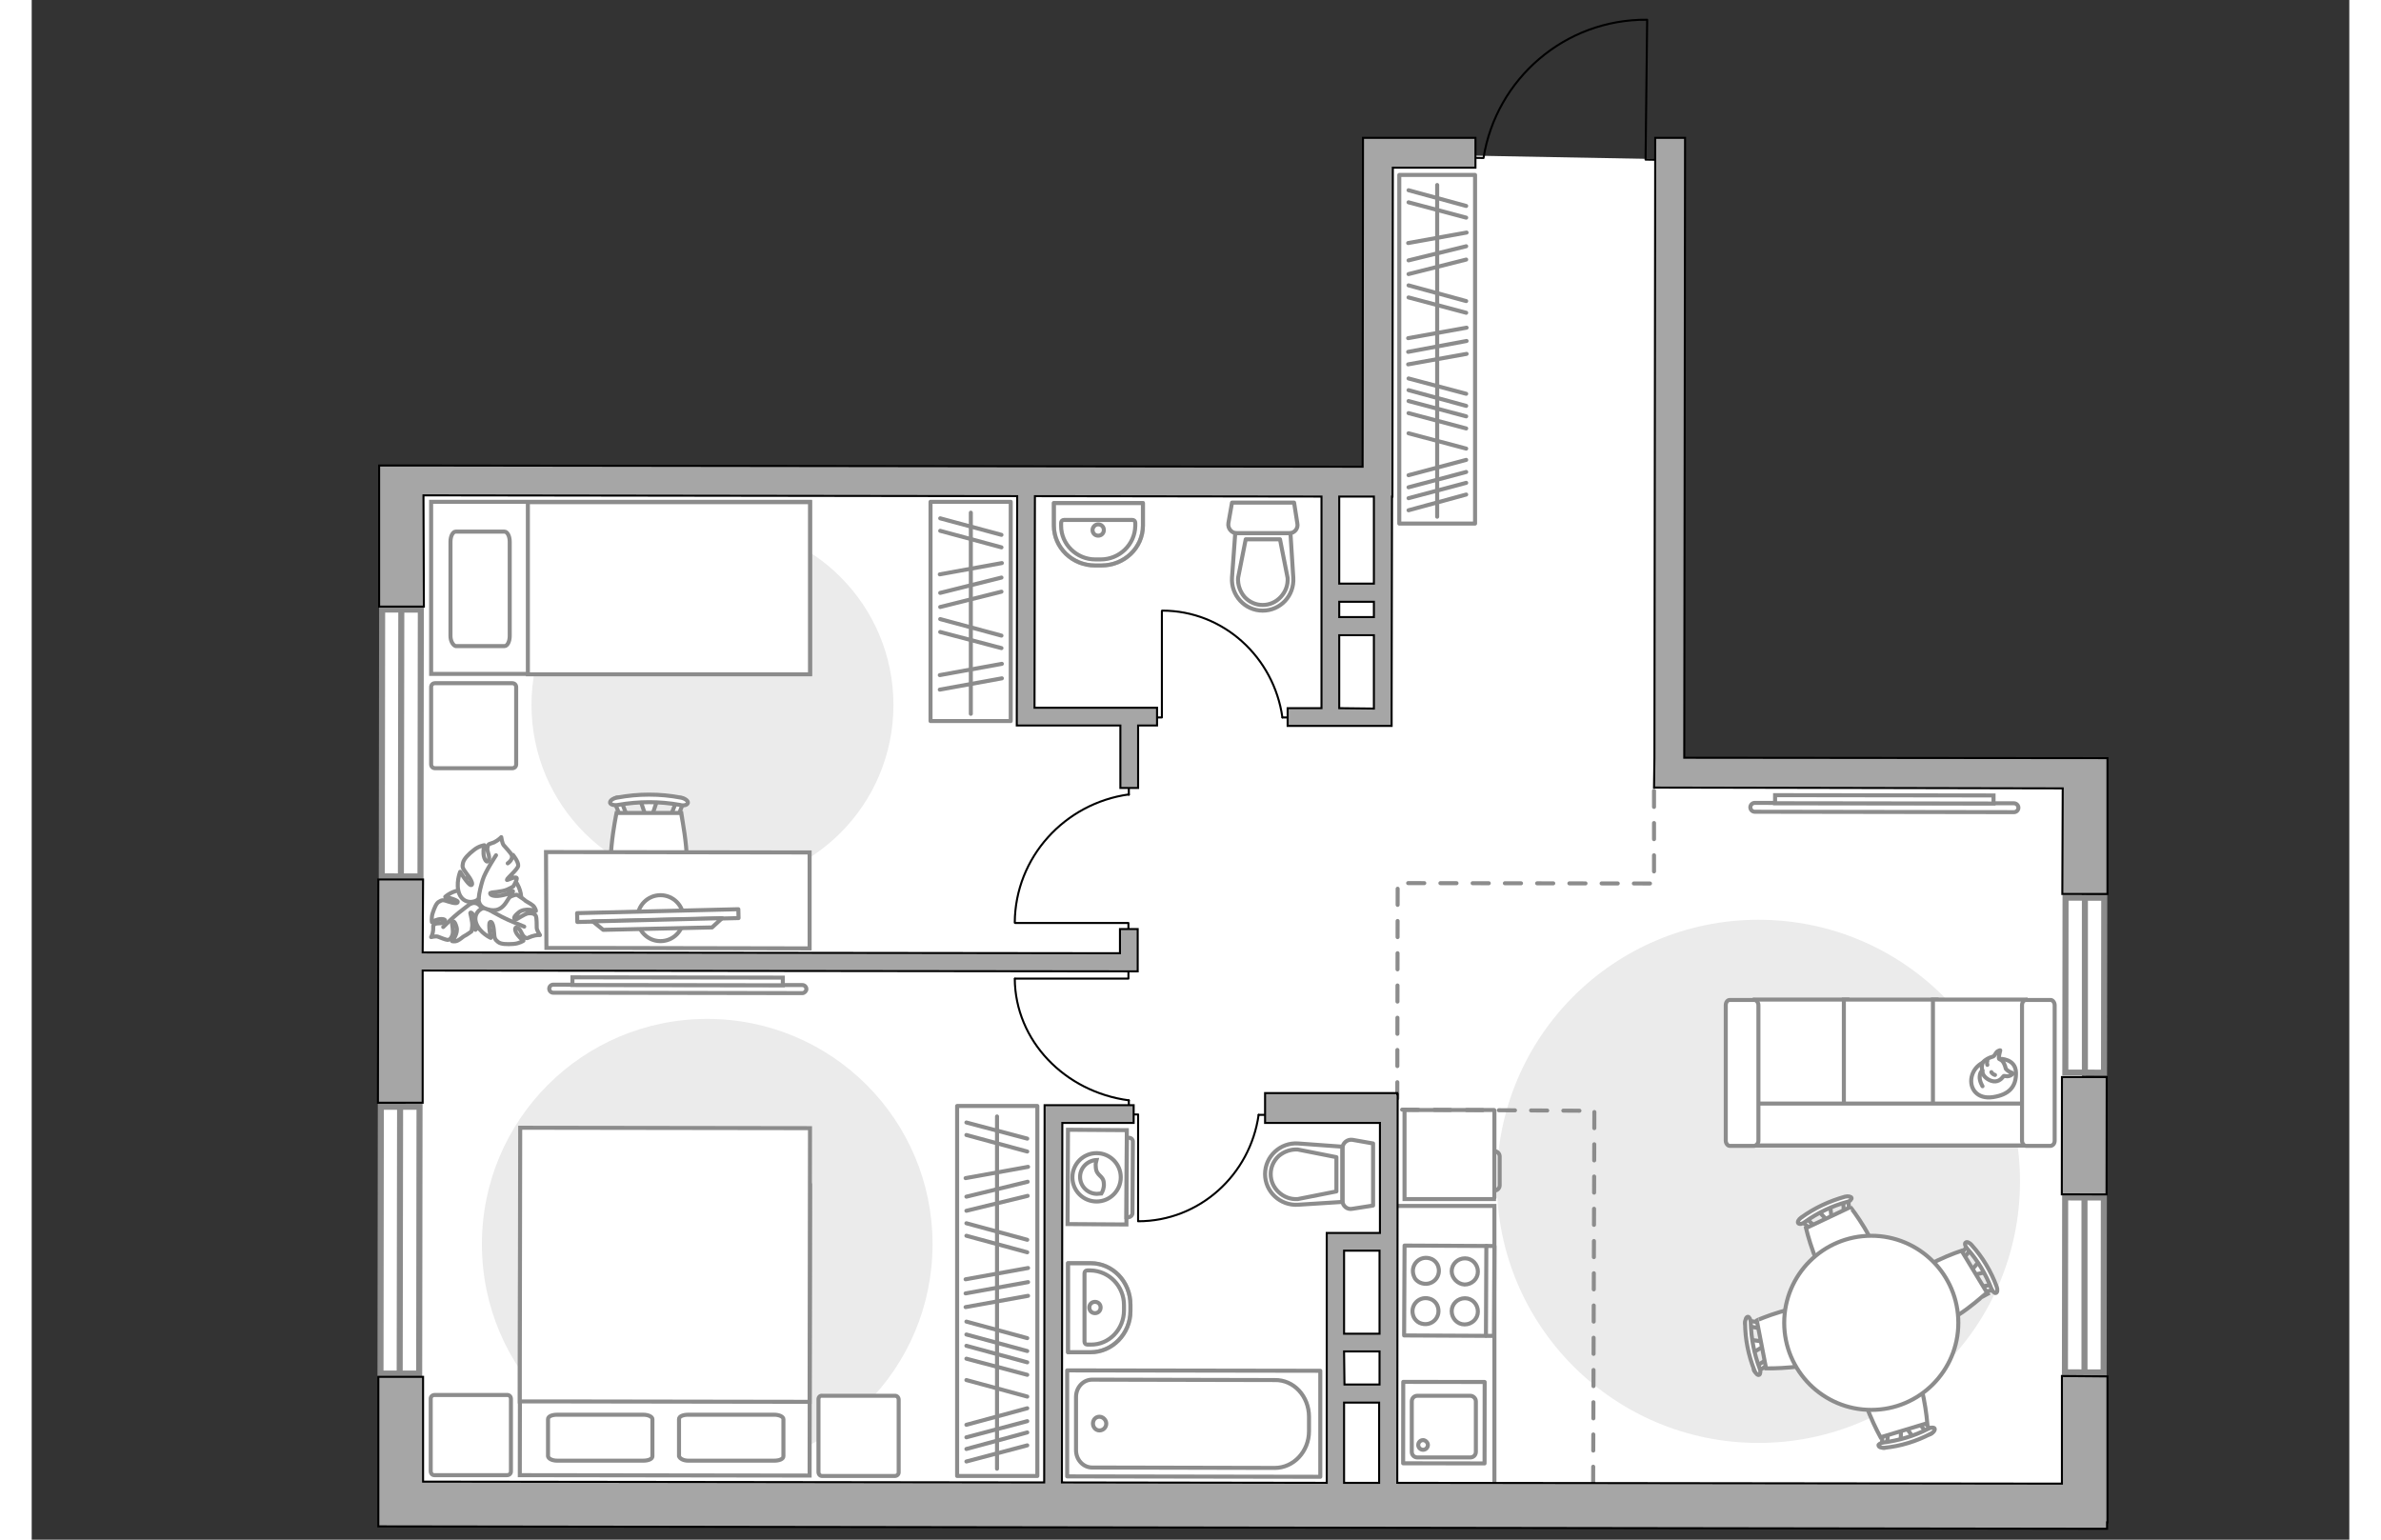 <?xml version="1.0" encoding="utf-8"?>
<!-- Generator: Adobe Illustrator 28.2.0, SVG Export Plug-In . SVG Version: 6.00 Build 0)  -->
<svg version="1.1" id="Слой_1" xmlns="http://www.w3.org/2000/svg" xmlns:xlink="http://www.w3.org/1999/xlink" x="0px" y="0px"
	 viewBox="0 0 575 382" style="enable-background:new 0 0 575 382;" xml:space="preserve" width="883" height="571">
<rect x="0" y="0" width="575" height="382" fill="#333333" stroke="none"/>
<style type="text/css">
	.st0{fill:#FFFFFF;}
	.st1{fill:#EBEBEB;}
	.st2{fill:none;stroke:#000000;stroke-width:0.5;stroke-linecap:round;stroke-linejoin:round;stroke-miterlimit:10;}
	.st3{fill:#FFFFFF;stroke:#8C8C8C;stroke-miterlimit:10;}
	.st4{fill:#FFFFFF;stroke:#8C8C8C;stroke-linecap:round;stroke-linejoin:round;stroke-miterlimit:10;}
	.st5{fill:none;stroke:#8C8C8C;stroke-linecap:round;stroke-linejoin:round;stroke-miterlimit:10;}
	.st6{fill-rule:evenodd;clip-rule:evenodd;fill:#FFFFFF;fill-opacity:0.1;stroke:#8C8C8C;stroke-miterlimit:10;}
	.st7{fill:#FFFFFF;stroke:#8C8C8C;stroke-width:1;stroke-miterlimit:10;}
	.st8{fill:#FFFFFF;stroke:#8C8C8C;stroke-width:1;stroke-miterlimit:10;}
	.st9{fill:#FFFFFF;stroke:#8C8C8C;stroke-width:1;stroke-linecap:round;stroke-linejoin:round;stroke-miterlimit:10;}
	.st10{fill:none;stroke:#8C8C8C;stroke-miterlimit:10;}
	.st11{fill:#FFFFFF;stroke:#8C8C8C;stroke-width:1.5;stroke-linecap:round;stroke-miterlimit:10;}
	.st12{fill:none;stroke:#8C8C8C;stroke-width:1.5;stroke-linecap:round;stroke-miterlimit:10;}
	.st13{fill:none;stroke:#8C8C8C;stroke-linecap:round;stroke-linejoin:round;stroke-miterlimit:10;stroke-dasharray:4,4;}
	.st14{fill:none;stroke:#8C8C8C;stroke-width:1;stroke-linecap:round;stroke-linejoin:round;stroke-miterlimit:10;}
	.st15{fill:none;stroke:#8C8C8C;stroke-width:1;stroke-linecap:round;stroke-linejoin:round;stroke-miterlimit:10;}
	
		.st16{opacity:0.5;fill:none;stroke:#8C8C8C;stroke-linecap:round;stroke-linejoin:round;stroke-miterlimit:10;enable-background:new    ;}
	.st17{fill:#A6A6A6;stroke:#000000;stroke-width:0.5;stroke-miterlimit:10;}
</style>
<g id="bg_1_">
	<polygon class="st0" points="508.6,192.4 508.8,374.3 93.9,373.1 91,119.7 330.1,119.1 333.7,115.8 333.5,36.6 351,38.5 
		405.3,39.5 406.7,192 	"/>
</g>
<g id="furniture_1_">
	<path id="Vector_96_00000057111584450587840010000010018475482042708654_" class="st1" d="M428.4,358c35.8,0,64.9-29,64.9-64.9
		s-29-64.9-64.9-64.9c-35.8,0-64.9,29-64.9,64.9S392.6,358,428.4,358z"/>
	<path id="Vector_96_00000064339129054432282030000009455667954581344918_" class="st1" d="M167.6,364.6c30.9,0,55.9-25,55.9-55.9
		s-25-55.9-55.9-55.9s-55.9,25-55.9,55.9S136.7,364.6,167.6,364.6z"/>
	<path id="Vector_96_00000036242336270980451220000012413540852483284130_" class="st1" d="M168.9,219.8c24.8,0,44.9-20.1,44.9-44.9
		S193.7,130,168.9,130S124,150.1,124,174.9S144.1,219.8,168.9,219.8z"/>
	<g id="Group_31_00000141431788315254105910000007116288774434238877_">
		<path id="Vector_149_00000096776953095376730100000016867431475914185392_" class="st2" d="M274.5,302.9v-26.4h-2.3"/>
		<path id="Vector_150_00000065062458947868334470000001932753186850362019_" class="st2" d="M307.2,276.6h-2.8"/>
		<path id="Vector_151_00000148656680719929036990000011387384102860452491_" class="st2" d="M304.4,276.6
			c-2.1,14.9-14.7,26.4-29.9,26.4"/>
	</g>
	<g id="Group_31_00000183927933204197123570000007917610379380137636_">
		<path id="Vector_149_00000038380972324073575970000005770230698749812893_" class="st2" d="M280.4,151.6V178h-2.3"/>
		<path id="Vector_150_00000158750691574857395020000012789460786756134567_" class="st2" d="M313.1,178h-2.8"/>
		<path id="Vector_151_00000008107004583323489410000004323746340348526486_" class="st2" d="M310.3,178
			c-2.1-14.9-14.6-26.5-29.8-26.5"/>
	</g>
	<g id="Group_31_00000152262658272039851550000017599733920446488499_">
		<path id="Vector_149_00000179633766733672187350000008863570054662989466_" class="st2" d="M244,229h28.1v2.5"/>
		<path id="Vector_150_00000033339310387167733860000006374843608577644962_" class="st2" d="M272.2,194.2v3"/>
		<path id="Vector_151_00000103230319317828901490000011948076125624803248_" class="st2" d="M272.2,197.1
			c-15.9,2.2-28.2,15.6-28.3,31.8"/>
	</g>
	<g id="Group_31_00000043437635434504568630000014785230998544322495_">
		<path id="Vector_149_00000129884330385386895590000016453949135008319139_" class="st2" d="M244,242.8h28.1v-2.3"/>
		<path id="Vector_150_00000050635466394934454930000006217995039031685036_" class="st2" d="M272.2,275.8V273"/>
		<path id="Vector_151_00000103977606535278375590000004813229330213952686_" class="st2" d="M272.2,273
			c-15.9-2.1-28.2-14.8-28.3-30.2"/>
	</g>
	<g>
		<path id="Vector_54_00000036939022423530384100000000197447942317856404_" class="st3" d="M427.5,284.2h23V248h-23V284.2z"/>
		<path id="Vector_55_00000038384159735150102640000009636113519177699504_" class="st3" d="M449.6,284.2h23V248h-23V284.2z"/>
		<path id="Vector_56_00000163067806872489854620000004479659968791051908_" class="st3" d="M471.7,284.2h23V248h-23V284.2z"/>
		<path id="Vector_57_00000130637261839333571190000018390521700831845263_" class="st3" d="M426.3,273.8l-2.2,10.4h73.7v-10.4
			H426.3z"/>
		<path id="Vector_58_00000087400349779590727610000000767548234390613903_" class="st3" d="M428.4,283v-33.6c0-0.7-0.5-1.3-1-1.3
			h-6.1c-0.6,0-1,0.6-1,1.3V283c0,0.7,0.5,1.3,1,1.3h6.1C427.9,284.2,428.4,283.7,428.4,283z"/>
		<path id="Vector_59_00000154419373841879685950000006398585133271698836_" class="st3" d="M501.9,283v-33.6c0-0.7-0.5-1.3-1-1.3
			h-6.1c-0.6,0-1,0.6-1,1.3V283c0,0.7,0.5,1.3,1,1.3h6.1C501.5,284.2,501.9,283.7,501.9,283z"/>
		<g>
			<path class="st4" d="M488.3,262.7c0,0,3.9-0.1,4,3.4s-1.7,5.5-5.7,6.1s-5.9-2.2-5.3-5C481.9,264.5,484.4,262.7,488.3,262.7z"/>
			<path class="st4" d="M489.8,265.2c0,0,0.4,0.5,1.1,0.8c0.7,0.2,0.6,0.4,0.6,0.4s-0.7,0.8-1.7,0.6c-0.6-0.1-0.6,0-0.6,0
				s-0.7,1.2-2,1.3c-1.3,0.1-2.8-1-3.1-1.9c-0.3-0.9-0.4-2.1,0-2.8c0.5-0.7,1.6-1.2,2.3-1.4c0.7-0.1,0.8-1.1,1.4-1.4
				s0.6-0.2,0.6-0.2s-0.5,1.8-0.3,2.1C488.4,263,489.2,262.8,489.8,265.2z"/>
			<path class="st4" d="M486.2,266c0,0,0.2,0.5,0.9,0.7"/>
			<path class="st4" d="M485.2,264.2c0,0-0.2-0.5,0-1"/>
			<path class="st5" d="M484,265.6c0,0-0.6,0.2-0.7,1.5c-0.1,1.1,0.7,2.4,0.7,2.4"/>
		</g>
	</g>
	<g>
		<g>
			<path class="st3" d="M271.6,303.8l0.1-23.4l-14.6-0.1l-0.1,23.4L271.6,303.8z"/>
			<path class="st6" d="M273.1,301l0.1-17.8c0-0.5-0.4-0.9-0.9-0.9h-0.6l-0.1,19.7h0.6C272.7,301.9,273.1,301.5,273.1,301z"/>
		</g>
		<g>
			<ellipse class="st7" cx="264.2" cy="292.1" rx="6" ry="6"/>
			<path class="st3" d="M266,293.6c-0.1-2.1-1.9-1.7-2-4.1c-0.1-0.8,0.1-1.3,0.2-1.7c-2.2,0.1-4.1,1.9-4.1,4.2
				c0,2.3,1.9,4.2,4.2,4.2c0.4,0,0.7-0.1,1.1-0.1C265.7,295.6,266.1,294.7,266,293.6z"/>
		</g>
	</g>
	<g>
		<path id="Vector_98_00000005953639919316420150000007004234296961829506_" class="st3" d="M193.1,294.1l-71.9-0.1l-0.1,72
			l71.9,0.1L193.1,294.1z"/>
		<path id="Vector_99_00000053540324965975866740000009625787871696797356_" class="st3" d="M121.2,279.8l71.9,0.1l-0.1,67.9
			l-63.4-0.1h-8.5v-9.2L121.2,279.8z"/>
		<path id="Vector_100_00000156566609549296619890000011903602801149722024_" class="st5" d="M162.9,362.4h21.3
			c1.3,0,2.3-0.4,2.3-1.1v-9.2c0-0.6-1-1.1-2.3-1.1h-21.3c-1.3,0-2.3,0.4-2.3,1.1v9.2C160.8,361.9,161.7,362.4,162.9,362.4z"/>
		<path id="Vector_101_00000157271328623823906810000015154582813120743057_" class="st5" d="M130.4,362.4h21.3
			c1.3,0,2.3-0.4,2.3-1.1v-9.2c0-0.6-1-1.1-2.3-1.1h-21.3c-1.3,0-2.3,0.4-2.3,1.1v9.2C128.2,361.9,129.1,362.4,130.4,362.4z"/>
	</g>
	<path id="Vector_5_00000085949310362914703680000012128696416666608030_" class="st4" d="M99,347v18c0,0.6,0.4,1,0.9,1h18
		c0.6,0,1-0.4,1-0.9v-18c0-0.6-0.4-1-0.9-1h-18C99.4,346.1,99,346.5,99,347z"/>
	<path id="Vector_5_00000118384151745734047650000004661323095823413941_" class="st4" d="M195.2,347.2v18c0,0.6,0.4,1,0.9,1h18
		c0.6,0,1-0.4,1-0.9v-18c0-0.6-0.4-1-0.9-1h-18C195.6,346.2,195.2,346.6,195.2,347.2z"/>
	<g>
		<rect x="339.3" y="43.4" class="st5" width="18.8" height="86.5"/>
		<line class="st5" x1="356" y1="81.3" x2="341.5" y2="83.9"/>
		<line class="st5" x1="356" y1="84.6" x2="341.5" y2="87.3"/>
		<line class="st5" x1="356" y1="87.8" x2="341.5" y2="90.4"/>
		<line class="st5" x1="355.9" y1="74.7" x2="341.6" y2="70.8"/>
		<line class="st5" x1="355.9" y1="77.6" x2="341.6" y2="73.8"/>
		<line class="st5" x1="356" y1="57.7" x2="341.5" y2="60.3"/>
		<line class="st5" x1="355.9" y1="51.1" x2="341.6" y2="47.2"/>
		<line class="st5" x1="355.9" y1="54" x2="341.6" y2="50.2"/>
		<line class="st5" x1="355.9" y1="97.7" x2="341.6" y2="93.9"/>
		<line class="st5" x1="355.9" y1="100.7" x2="341.6" y2="96.8"/>
		<line class="st5" x1="355.9" y1="103.3" x2="341.6" y2="99.5"/>
		<line class="st5" x1="355.9" y1="106.3" x2="341.6" y2="102.5"/>
		<line class="st5" x1="355.9" y1="111.3" x2="341.6" y2="107.5"/>
		<line class="st5" x1="355.9" y1="122.7" x2="341.6" y2="126.6"/>
		<line class="st5" x1="355.9" y1="119.8" x2="341.6" y2="123.6"/>
		<line class="st5" x1="355.9" y1="117.1" x2="341.6" y2="120.9"/>
		<line class="st5" x1="355.9" y1="114.1" x2="341.6" y2="117.9"/>
		<line class="st5" x1="355.9" y1="64.4" x2="341.6" y2="68"/>
		<line class="st5" x1="355.9" y1="61.1" x2="341.6" y2="64.6"/>
		<line class="st5" x1="348.7" y1="45.9" x2="348.7" y2="128.2"/>
	</g>
	<g>
		<rect x="223" y="124.5" class="st5" width="19.9" height="54.4"/>
		<line class="st5" x1="240.7" y1="164.7" x2="225.3" y2="167.5"/>
		<line class="st5" x1="240.7" y1="168.3" x2="225.3" y2="171.1"/>
		<line class="st5" x1="240.6" y1="157.7" x2="225.4" y2="153.6"/>
		<line class="st5" x1="240.6" y1="160.8" x2="225.4" y2="156.8"/>
		<line class="st5" x1="240.7" y1="139.7" x2="225.3" y2="142.5"/>
		<line class="st5" x1="240.6" y1="132.7" x2="225.4" y2="128.6"/>
		<line class="st5" x1="240.6" y1="135.8" x2="225.4" y2="131.7"/>
		<line class="st5" x1="240.6" y1="146.8" x2="225.4" y2="150.6"/>
		<line class="st5" x1="240.6" y1="143.3" x2="225.4" y2="147.1"/>
		<line class="st5" x1="233" y1="127.2" x2="233" y2="177.1"/>
	</g>
	<g>
		<rect x="229.6" y="274.4" class="st5" width="19.9" height="91.8"/>
		<line class="st5" x1="247.2" y1="314.6" x2="231.7" y2="317.4"/>
		<line class="st5" x1="247.2" y1="318.1" x2="231.7" y2="320.9"/>
		<line class="st5" x1="247.2" y1="321.5" x2="231.7" y2="324.3"/>
		<line class="st5" x1="247" y1="307.6" x2="231.9" y2="303.5"/>
		<line class="st5" x1="247" y1="310.7" x2="231.9" y2="306.6"/>
		<line class="st5" x1="247.2" y1="289.5" x2="231.7" y2="292.3"/>
		<line class="st5" x1="247" y1="282.5" x2="231.9" y2="278.5"/>
		<line class="st5" x1="247" y1="285.7" x2="231.9" y2="281.6"/>
		<line class="st5" x1="247" y1="332" x2="231.9" y2="327.9"/>
		<line class="st5" x1="247" y1="335.2" x2="231.9" y2="331.1"/>
		<line class="st5" x1="247" y1="338" x2="231.9" y2="333.9"/>
		<line class="st5" x1="247" y1="341.1" x2="231.9" y2="337.1"/>
		<line class="st5" x1="247" y1="346.5" x2="231.9" y2="342.4"/>
		<line class="st5" x1="247" y1="358.6" x2="231.9" y2="362.6"/>
		<line class="st5" x1="247" y1="355.4" x2="231.9" y2="359.5"/>
		<line class="st5" x1="247" y1="352.6" x2="231.9" y2="356.6"/>
		<line class="st5" x1="247" y1="349.4" x2="231.9" y2="353.5"/>
		<line class="st5" x1="247.1" y1="296.7" x2="231.9" y2="300.4"/>
		<line class="st5" x1="247.1" y1="293.2" x2="231.9" y2="296.9"/>
		<line class="st5" x1="239.5" y1="277" x2="239.5" y2="364.4"/>
	</g>
	<g>
		<path class="st3" d="M191.2,244.4c0.6,0,1,0.5,1,1s-0.5,1-1,1l-61.8-0.1c-0.6,0-1-0.5-1-1c0-0.6,0.5-1,1-1L191.2,244.4z"/>
		
			<rect x="159.3" y="217.3" transform="matrix(1.304463e-03 -1 1 1.304463e-03 -83.35 403.4)" class="st8" width="1.9" height="52.2"/>
	</g>
	<g>
		<path class="st3" d="M491.8,199.3c0.6,0,1.1,0.5,1.1,1.1s-0.5,1.1-1.1,1.1l-64.3-0.1c-0.6,0-1.1-0.5-1.1-1.1s0.5-1.1,1.1-1.1
			L491.8,199.3z"/>
		
			<rect x="458.6" y="171.2" transform="matrix(1.304137e-03 -1 1 1.304137e-03 260.736 657.663)" class="st8" width="2" height="54.2"/>
	</g>
	<g id="Group_2_7_">
		<g id="Group_3_7_">
			<path id="Vector_10_7_" class="st3" d="M446.2,299.1l0.4,3.6l-0.8,0.4l-2.5-2.6L446.2,299.1z"/>
		</g>
		<g id="Group_4_7_">
			<path id="Vector_11_7_" class="st3" d="M441.8,304.9c-0.3,0.1-0.6,0.1-0.7-0.1l-2.1-2c-0.2-0.2-0.1-0.5,0.2-0.7
				c0.3-0.2,0.7-0.2,0.8-0.1l2.1,2c0.2,0.2,0.1,0.5-0.2,0.7C441.9,304.8,441.8,304.8,441.8,304.9z"/>
		</g>
		<g id="Group_5_7_">
			<path id="Vector_12_7_" class="st3" d="M450.5,300.8c-0.1,0-0.1,0-0.2,0.1c-0.4,0.1-0.7,0-0.7-0.3l-0.2-2.9
				c0-0.3,0.3-0.6,0.6-0.6c0.4-0.1,0.7,0,0.7,0.3l0.2,2.9C450.9,300.4,450.7,300.6,450.5,300.8z"/>
		</g>
		<path id="Vector_13_7_" class="st3" d="M457.3,312.3c-1,2.9-8.1,6.2-11,5.2c-3.3-1.2-6.1-12.8-6.1-12.8l11-5.2
			C451.3,299.5,458.5,309,457.3,312.3z"/>
		<path id="Vector_14_7_" class="st3" d="M450.4,298.2c-3.7,1-7.3,2.7-10.5,5c-0.6,0.5-1.3,0.6-1.6,0.3c-0.3-0.3,0.1-1,0.7-1.4
			c3.3-2.4,7-4.1,10.9-5.2c0.8-0.2,1.5,0,1.6,0.3C451.6,297.5,451.1,298.1,450.4,298.2z"/>
	</g>
	<g id="Group_2_19_">
		<g id="Group_3_19_">
			<path id="Vector_10_19_" class="st3" d="M463.7,357.6l0.1-3.6l0.9-0.3l2.1,2.9L463.7,357.6z"/>
		</g>
		<g id="Group_4_19_">
			<path id="Vector_11_19_" class="st3" d="M468.9,352.6c0.3-0.1,0.6,0,0.7,0.2l1.8,2.3c0.2,0.2,0.1,0.5-0.3,0.7
				c-0.3,0.2-0.7,0.1-0.8-0.1l-1.8-2.3c-0.2-0.2-0.1-0.5,0.3-0.7C468.8,352.6,468.8,352.6,468.9,352.6z"/>
		</g>
		<g id="Group_5_19_">
			<path id="Vector_12_19_" class="st3" d="M459.7,355.4c0.1,0,0.1,0,0.2,0c0.4,0,0.6,0.1,0.6,0.4l-0.2,2.9c0,0.3-0.3,0.5-0.7,0.5
				c-0.4,0-0.6-0.1-0.6-0.4l0.2-2.9C459.2,355.7,459.4,355.5,459.7,355.4z"/>
		</g>
		<path id="Vector_13_19_" class="st3" d="M454.6,343c1.4-2.7,8.9-5,11.6-3.5c3.1,1.7,4.1,13.6,4.1,13.6l-11.6,3.5
			C458.7,356.6,452.9,346.1,454.6,343z"/>
		<path id="Vector_14_19_" class="st3" d="M459.4,357.9c3.8-0.5,7.6-1.6,11.1-3.4c0.7-0.4,1.4-0.4,1.6-0.1s-0.2,1-0.9,1.3
			c-3.6,1.9-7.5,3.1-11.5,3.5c-0.8,0.1-1.5-0.2-1.5-0.6C458.1,358.4,458.7,358,459.4,357.9z"/>
	</g>
	<g id="Group_2_17_">
		<g id="Group_3_17_">
			<path id="Vector_10_17_" class="st3" d="M484.9,315.6l-3.5,0.8l-0.5-0.8l2.3-2.7L484.9,315.6z"/>
		</g>
		<g id="Group_4_17_">
			<path id="Vector_11_17_" class="st3" d="M478.7,311.8c-0.2-0.3-0.2-0.6,0-0.7l1.8-2.3c0.2-0.2,0.5-0.2,0.7,0.1
				c0.3,0.3,0.3,0.7,0.1,0.8l-1.8,2.3c-0.2,0.2-0.5,0.2-0.7-0.1C478.8,311.9,478.8,311.8,478.7,311.8z"/>
		</g>
		<g id="Group_5_17_">
			<path id="Vector_12_17_" class="st3" d="M483.7,320c0-0.1-0.1-0.1-0.1-0.1c-0.1-0.4,0-0.7,0.2-0.7l2.9-0.5
				c0.3-0.1,0.6,0.2,0.7,0.6s0,0.7-0.2,0.7l-2.9,0.5C484.1,320.4,483.9,320.3,483.7,320z"/>
		</g>
		<path id="Vector_13_17_" class="st3" d="M472.9,328c-2.9-0.7-7-7.4-6.3-10.4c0.9-3.5,12.2-7.3,12.2-7.3l6.3,10.4
			C485,320.7,476.3,328.9,472.9,328z"/>
		<path id="Vector_14_17_" class="st3" d="M486.2,319.7c-1.4-3.6-3.4-7-6-9.9c-0.5-0.6-0.7-1.3-0.4-1.5c0.3-0.3,1,0,1.5,0.6
			c2.7,3,4.8,6.5,6.2,10.3c0.3,0.8,0.2,1.5-0.2,1.6C487,320.9,486.5,320.4,486.2,319.7z"/>
	</g>
	<g id="Group_2_18_">
		<g id="Group_3_18_">
			<path id="Vector_10_18_" class="st3" d="M426.3,332.4l3.6,0.5l0.2,0.9l-3.1,1.8L426.3,332.4z"/>
		</g>
		<g id="Group_4_18_">
			<path id="Vector_11_18_" class="st3" d="M430.8,338.1c0.1,0.3-0.1,0.6-0.3,0.7l-2.5,1.6c-0.2,0.2-0.5,0-0.7-0.4
				c-0.1-0.4,0-0.8,0.2-0.8l2.5-1.6C430.2,337.4,430.5,337.6,430.8,338.1C430.8,338,430.8,338,430.8,338.1z"/>
		</g>
		<g id="Group_5_18_">
			<path id="Vector_12_18_" class="st3" d="M429,328.7c0,0.1,0,0.1,0,0.2c0,0.4-0.2,0.6-0.5,0.6l-2.9-0.5c-0.3,0-0.5-0.4-0.5-0.8
				s0.2-0.6,0.5-0.6l2.9,0.5C428.7,328.1,428.9,328.4,429,328.7z"/>
		</g>
		<path id="Vector_13_18_" class="st3" d="M441.9,324.9c2.5,1.7,4,9.4,2.3,11.9c-2,2.9-13.9,2.7-13.9,2.7l-2.3-11.9
			C427.9,327.6,438.9,322.9,441.9,324.9z"/>
		<path id="Vector_14_18_" class="st3" d="M426.5,328.1c0.1,3.9,0.8,7.7,2.2,11.4c0.3,0.7,0.2,1.4-0.1,1.6c-0.3,0.2-0.9-0.3-1.2-1.1
			c-1.5-3.8-2.3-7.8-2.3-11.8c0-0.8,0.3-1.5,0.7-1.5C426.1,326.7,426.5,327.4,426.5,328.1z"/>
	</g>
	<g>
		<circle class="st3" cx="456.4" cy="328.2" r="21.6"/>
	</g>
	<g>
		<path id="Vector_2_1_" class="st3" d="M193.1,124.5v42.7h-94v-42.7H193.1z"/>
		<path id="Vector_3_1_" class="st3" d="M193.1,167.3v-42.7h-70v37.6v5.1h9.5L193.1,167.3L193.1,167.3z"/>
		<path id="Vector_4_1_" class="st5" d="M103.9,157.8v-23.4c0-1.4,0.6-2.5,1.3-2.5h12.1c0.7,0,1.3,1.1,1.3,2.5v23.4
			c0,1.4-0.6,2.5-1.3,2.5h-12.1C104.5,160.1,103.9,159,103.9,157.8z"/>
	</g>
	<path id="Vector_5_2_" class="st4" d="M119.2,190.6h-19.1c-0.6,0-1-0.4-1-1v-19.1c0-0.6,0.4-1,1-1h19.1c0.6,0,1,0.4,1,1v19.1
		C120.2,190.2,119.8,190.6,119.2,190.6z"/>
	<g id="Group_2_6_">
		<g id="Group_3_6_">
			<path id="Vector_10_6_" class="st3" d="M155.2,198.5l-1.5,4.5h-1.2l-1.5-4.5H155.2z"/>
		</g>
		<g id="Group_4_6_">
			<path id="Vector_11_6_" class="st3" d="M146.7,202.8c-0.4,0-0.8-0.2-0.8-0.5l-1.4-3.6c-0.1-0.4,0.1-0.7,0.6-0.8s1,0.1,1,0.4
				l1.4,3.6c0.1,0.4-0.1,0.7-0.6,0.8C146.9,202.8,146.8,202.8,146.7,202.8z"/>
		</g>
		<g id="Group_5_6_">
			<path id="Vector_12_6_" class="st3" d="M159.5,202.8c-0.1,0-0.1,0-0.2,0c-0.5-0.1-0.8-0.4-0.6-0.8l1.4-3.6
				c0.1-0.4,0.6-0.5,1.1-0.4s0.8,0.4,0.6,0.8l-1.4,3.6C160.2,202.6,159.9,202.8,159.5,202.8z"/>
		</g>
		<path id="Vector_13_6_" class="st3" d="M161.1,220.5c-2.8,2.8-13.2,2.8-16,0c-3.3-3.3,0-18.8,0-18.8h16
			C161.1,201.8,164.4,217.2,161.1,220.5z"/>
		<path id="Vector_14_6_" class="st3" d="M160.8,199.7c-5-0.9-10.2-0.9-15.3,0c-1,0.2-1.9-0.1-2-0.5c-0.1-0.5,0.6-1.1,1.7-1.3
			c5.3-1,10.7-1,15.9,0c1,0.2,1.8,0.8,1.7,1.3C162.7,199.7,161.8,200,160.8,199.7z"/>
	</g>
	<path id="Vector_36_2_" class="st3" d="M127.6,211.4l65.4,0.1v23.8l-52.8-0.1h-12.5L127.6,211.4z"/>
	<g>
		<circle class="st4" cx="156" cy="227.8" r="5.7"/>
		<g>
			
				<rect x="135.3" y="226" transform="matrix(1 -2.423521e-02 2.423521e-02 1 -5.459 3.83)" class="st9" width="40" height="2.2"/>
			<polygon class="st4" points="141.8,230.7 168.8,230.1 171.3,227.8 139.2,228.6 			"/>
		</g>
	</g>
	<g>
		<path id="Vector_60_6_" class="st3" d="M106.9,226.8c2,3.8,6.7,5.2,10.5,3.1c3.8-2,5.2-6.7,3.1-10.5c-2-3.8-6.7-5.2-10.5-3.1
			C106.3,218.3,104.9,223,106.9,226.8z"/>
		<path class="st4" d="M109,224.2c0,0,1.2-0.6,2.2,0.5c1,1.2,1.6,2.5,0.3,4.2c-1.3,1.7-1.4,1.8-1.4,1.8s0.1-2.3-0.4-3.4
			c-0.5-1.1-0.9-0.9-0.9-0.8c0,0.1,0.6,2.2,0.5,3.3s-0.2,1.3-0.2,1.3s-1.4,1-1.7,1.1c-0.3,0.1-1.1,0.9-1.8,1.2s-1.3,0.1-1.3,0.1
			s1.6-1.9,1.1-3.5c-0.5-1.7-0.9-1.5-1.1-1.1c-0.1,0.3,0.4,2,0.1,3s-0.8,1.3-1.2,1.3s-1.9-0.6-2.4-0.8s-1.7,0.1-1.7,0.1
			s0.4-0.6,0.5-1.7c0.1-1.1-0.2-1.1,0.4-1.5s1.8,0,2.4-0.6s-0.5-0.8-1.5-0.6c-0.9,0.2-1.6,0.7-1.6,0.7s-0.2-1.1,0.2-2.3
			c0.4-1.2,0.9-2.5,1.6-2.8c0.7-0.4,0.9-0.5,2.3,0c1.5,0.5,2.4,0.5,2.3,0c-0.2-0.5-3.1-1.2-3.1-1.2s1.9-1.7,4.1-1.6
			C109,221,109.5,223.2,109,224.2z"/>
		<path class="st5" d="M102.1,230c0,0,2.5-2.5,3.8-3.5c0.8-0.6,2.4-1.9,3.1-2.4c1-0.7,2.1-1.2,3.3-1.3"/>
		<path class="st4" d="M112.8,225.2c0,0-1.2-1-0.4-2.6c0.8-1.6,2-2.8,4.4-2.2s2.6,0.7,2.6,0.7s-2.5,1-3.4,2c-1,1-0.5,1.4-0.4,1.4
			s2.1-1.6,3.3-2.1s1.5-0.4,1.5-0.4s1.7,1.1,1.9,1.3c0.2,0.3,1.4,0.8,2.1,1.4c0.6,0.6,0.7,1.3,0.7,1.3s-2.8-0.9-4.3,0.4
			c-1.6,1.3-1.1,1.7-0.7,1.7s2-1.3,3.1-1.5c1.1-0.1,1.7,0.2,1.9,0.7c0.2,0.5,0.2,2.3,0.2,2.9c0,0.6,0.8,1.8,0.8,1.8s-0.8-0.1-2,0.3
			c-1.2,0.4-1.1,0.7-1.8,0.2c-0.8-0.5-0.9-2-1.8-2.3c-0.9-0.4-0.6,1,0.1,1.8c0.7,0.9,1.4,1.4,1.4,1.4s-1,0.7-2.5,0.8
			s-3.1,0.1-3.8-0.5c-0.7-0.6-0.9-0.7-1-2.5s-0.6-2.8-1-2.4c-0.5,0.4,0.2,3.9,0.2,3.9s-2.7-1.2-3.6-3.6
			C109.4,226.6,111.5,225.1,112.8,225.2z"/>
		<path class="st5" d="M122.2,229.9c0,0-3.8-1.5-5.5-2.4c-1.1-0.6-3.2-1.7-4-2.2c-1.2-0.7-2.2-1.7-2.9-2.9"/>
		<g>
			<path class="st4" d="M118.1,214.2c1-0.7,1.2-1.5,1-2c-0.2-0.6-1.6-2-2-2.5s-0.6-2-0.6-2s-0.6,0.7-1.8,1.3
				c-1.2,0.5-1.4,0.2-1.6,1.2c-0.3,0.9,0.7,2.2,0.3,3.2c-0.5,1-1.2-0.3-1.3-1.5c-0.1-1.2,0.2-2.2,0.2-2.2s-1.4,0.2-2.6,1.2
				c-1.3,1-2.5,2.2-2.7,3.2s-0.2,1.2,1,2.8c1.2,1.5,1.6,2.7,1,2.7c-0.7,0-2.7-3.3-2.7-3.3s-1.2,3-0.2,5.5c1.1,2.6,3.9,2.2,4.8,1.2
				c0,0-0.2,1.7,1.6,2.4c1.8,0.7,3.7,0.8,5.2-1.5s1.6-2.5,1.6-2.5s-2.7,1-4.2,0.9s-1.4-0.7-1.3-0.8s2.9-0.2,4.2-0.8s1.5-0.8,1.5-0.8
				s1.1-1.8,0.8-2.1c-0.5-0.4-2.4,0.7-2.4,0.5c0-0.4,2.7-2.6,2.8-3.5c0.1-1-1.3-2.7-1.3-2.7"/>
			<path class="st5" d="M115.2,212.2c0,0-2.7,4.1-3.3,6.1c-0.4,1.3-0.9,3.2-1,4.6"/>
		</g>
	</g>
	<polyline class="st10" points="337.3,299.2 362.9,299.2 362.9,371.6 	"/>
	<g>
		<path id="Vector_8_5_" class="st3" d="M362.9,297.2v-21.7c0-0.1-0.1-0.1-0.1-0.1h-22.2v22.1h22.2
			C362.8,297.4,362.9,297.3,362.9,297.2z"/>
		<path id="Vector_9_4_" class="st3" d="M362.9,285.6v9.8c0.7,0,1.3-0.6,1.3-1.3v-7.2C364.2,286.2,363.6,285.6,362.9,285.6z"/>
	</g>
</g>
<g id="windows_1_">
	<g>
		
			<rect x="487.7" y="239.6" transform="matrix(1.305792e-03 -1 1 1.305792e-03 264.307 753.507)" class="st11" width="43.4" height="9.6"/>
		<line class="st12" x1="509.4" y1="222.7" x2="509.4" y2="266.1"/>
	</g>
	<g>
		
			<rect x="487.6" y="314" transform="matrix(1.305792e-03 -1 1 1.305792e-03 189.812 827.683)" class="st11" width="43.4" height="9.6"/>
		<line class="st12" x1="509.3" y1="297.1" x2="509.3" y2="340.5"/>
	</g>
	<g>
		
			<rect x="58.3" y="302.9" transform="matrix(1.305792e-03 -1 1 1.305792e-03 -216.44 398.689)" class="st11" width="66.2" height="9.6"/>
		<line class="st12" x1="91.4" y1="274.6" x2="91.3" y2="340.8"/>
	</g>
	<g>
		
			<rect x="58.6" y="179.6" transform="matrix(1.305792e-03 -1 1 1.305792e-03 -92.818 275.799)" class="st11" width="66.2" height="9.6"/>
		<line class="st12" x1="91.7" y1="151.2" x2="91.6" y2="217.4"/>
	</g>
</g>
<g id="plan">
	<polyline class="st13" points="387.4,367.9 387.7,275.6 338.8,275.3 338.9,219.1 402.5,219.2 402.5,193.3 	"/>
	<g>
		<g>
			
				<rect x="340.5" y="309.1" transform="matrix(4.932021e-03 -1 1 4.932021e-03 29.718 670.308)" class="st14" width="22.3" height="22.3"/>
		</g>
		<line class="st5" x1="360.8" y1="331.4" x2="360.9" y2="309.1"/>
		<path class="st5" d="M352.3,325.3c0-1.8,1.5-3.2,3.3-3.2s3.2,1.5,3.2,3.3s-1.5,3.2-3.3,3.2C353.7,328.6,352.3,327.1,352.3,325.3z"
			/>
		<path class="st5" d="M342.9,326.8c-1.3-2.9,1.5-5.7,4.4-4.4c0.6,0.3,1.1,0.8,1.4,1.4c1.3,2.9-1.5,5.7-4.4,4.4
			C343.7,327.9,343.2,327.4,342.9,326.8z"/>
		<path class="st5" d="M352.3,315.4c0-1.8,1.5-3.2,3.3-3.2s3.2,1.5,3.2,3.3s-1.5,3.2-3.3,3.2C353.8,318.6,352.3,317.1,352.3,315.4z"
			/>
		<path class="st5" d="M343,316.8c-1.3-2.9,1.5-5.7,4.4-4.4c0.6,0.3,1.1,0.8,1.4,1.4c1.3,2.9-1.5,5.7-4.4,4.4
			C343.8,317.9,343.2,317.4,343,316.8z"/>
	</g>
	<g>
		<g>
			
				<rect x="340.3" y="342.9" transform="matrix(1.305787e-03 -1 1 1.305787e-03 -3.089 702.904)" class="st15" width="20.2" height="20.2"/>
		</g>
		<path class="st5" d="M356.9,361.6h-13.1c-0.8,0-1.4-0.6-1.4-1.4v-12.5c0-0.8,0.6-1.4,1.4-1.4h13.1c0.7,0,1.4,0.6,1.4,1.4v12.5
			C358.3,361,357.7,361.6,356.9,361.6z"/>
		<path class="st5" d="M345.2,357.3c-0.7,0-1.2,0.6-1.2,1.2c0,0.7,0.6,1.2,1.2,1.2c0.7,0,1.2-0.6,1.2-1.2
			C346.4,357.9,345.8,357.3,345.2,357.3z"/>
	</g>
	<g>
		<path class="st16" d="M263.8,140.3h1.6c5.7,0,10.3-4.4,10.3-9.9v-5.6h-22.1v5.6C253.6,135.9,258.2,140.3,263.8,140.3z"/>
		<g>
			<path class="st5" d="M263.9,138.8h1.3c4.7,0,8.5-3.7,8.6-8.3v-0.8c0-0.4-0.3-0.7-0.7-0.7h-17c-0.4,0-0.7,0.3-0.7,0.7v0.8
				C255.4,135,259.2,138.8,263.9,138.8z"/>
			<path class="st5" d="M263.2,131.5c0,0.8,0.6,1.4,1.4,1.4s1.4-0.6,1.4-1.4c0-0.8-0.6-1.4-1.4-1.4
				C263.8,130.1,263.2,130.8,263.2,131.5z"/>
			<path class="st5" d="M263.8,140.3h1.6c5.7,0,10.3-4.4,10.3-9.9v-5.6h-22.1v5.6C253.6,135.9,258.2,140.3,263.8,140.3z"/>
		</g>
	</g>
	<g>
		<g>
			<path class="st5" d="M312,132.3h-13c-1.3,0-2.3-1.2-2.1-2.5l0.9-5.1h15.4l0.8,5.1C314.3,131.1,313.3,132.3,312,132.3z"/>
			<path class="st5" d="M305.4,151.5L305.4,151.5c-4.4,0-7.9-3.8-7.6-8.2l0.8-11h13.7l0.7,11C313.3,147.8,309.8,151.5,305.4,151.5z"
				/>
			<path class="st5" d="M301.2,133.8l-1.9,9.6c-0.1,1.7,0.5,3.4,1.6,4.7c1.2,1.3,2.8,2,4.5,2s3.3-0.7,4.5-2s1.8-2.9,1.7-4.7
				l-1.9-9.6H301.2z"/>
		</g>
	</g>
	<g>
		<path class="st16" d="M272.6,325.3v-1.6c0-5.7-4.4-10.3-9.9-10.3h-5.6v22.1h5.6C268.1,335.5,272.6,330.9,272.6,325.3z"/>
		<g>
			<path class="st5" d="M271,325.1v-1.3c0-4.7-3.7-8.5-8.3-8.6h-0.8c-0.4,0-0.7,0.3-0.7,0.7v17c0,0.4,0.3,0.7,0.7,0.7h0.8
				C267.3,333.7,271,329.8,271,325.1z"/>
			<path class="st5" d="M263.8,325.8c0.8,0,1.4-0.6,1.4-1.4s-0.6-1.4-1.4-1.4s-1.4,0.6-1.4,1.4C262.4,325.2,263,325.8,263.8,325.8z"
				/>
			<path class="st5" d="M272.6,325.3v-1.6c0-5.7-4.4-10.3-9.9-10.3h-5.6v22.1h5.6C268.1,335.5,272.6,330.9,272.6,325.3z"/>
		</g>
	</g>
	<g>
		<polyline class="st5" points="319.7,366.4 256.9,366.3 256.9,340 319.7,340.1 319.7,366.4 		"/>
		<path class="st5" d="M316.9,351.5v3.6c0,5-3.8,9.1-8.5,9.1l-45.3-0.1c-2.2,0-4-1.9-4-4.3v-13.2c0-2.4,1.8-4.3,4-4.3l45.3,0.1
			C313.1,342.3,316.9,346.4,316.9,351.5z"/>
		<path class="st5" d="M264.9,351.5c0.9,0,1.7,0.8,1.7,1.7c0,0.9-0.7,1.7-1.7,1.7c-0.9,0-1.6-0.8-1.6-1.7
			C263.3,352.2,264,351.5,264.9,351.5z"/>
	</g>
	<g>
		<g>
			<path class="st5" d="M325.2,297.9v-13c0-1.3,1.2-2.3,2.5-2.1l5.1,0.9v15.4l-5.1,0.8C326.4,300.2,325.2,299.2,325.2,297.9z"/>
			<path class="st5" d="M306,291.3L306,291.3c0-4.4,3.8-7.9,8.2-7.6l11,0.8v13.7l-11,0.7C309.8,299.2,306,295.7,306,291.3z"/>
			<path class="st5" d="M323.7,287.1l-9.6-1.9c-1.7-0.1-3.4,0.5-4.7,1.6c-1.3,1.2-2,2.8-2,4.5s0.7,3.3,2,4.5s2.9,1.8,4.7,1.7
				l9.6-1.9V287.1z"/>
		</g>
	</g>
	<path class="st2" d="M354.7,39.1l5.5,0.1c3.1-19.6,20.2-34.5,40.6-34.3l-0.4,34.7l6.1,0.1"/>
	<g>
		<polygon class="st17" points="97,240.8 274.4,241 274.4,240.4 274.4,240.4 274.4,230.5 270,230.5 270,236.5 97,236.3 97.1,218.2 
			86,218.2 85.9,273.6 97,273.6 		"/>
		
			<rect x="494.7" y="276.2" transform="matrix(1.306176e-03 -1 1 1.306176e-03 226.825 790.664)" class="st17" width="29.1" height="11.1"/>
		<polygon class="st17" points="410,188 410.2,34.2 402.8,34.2 402.6,188 402.6,188 402.5,195.4 503.9,195.6 503.8,221.8 515,221.8 
			515,188.1 		"/>
		<g>
			<path class="st17" d="M97.2,122.9l147.3,0.2l-0.1,52.5l0,0v4.4h25.7v15.5h4.4V180h4.7v-4.4h-30.4l0.1-52.5l71.1,0.1v52.5h-8.4
				v4.4h25.8v-4.4l0,0l0.1-52.5h0.1l0.1-81.6h20.5v-7.4h-20.5l0,0h-7.4l-0.1,81.6l-232.9-0.3l0,0H86.2v35h11.1L97.2,122.9z
				 M333,153.1h-8.6v-3.8h8.6V153.1z M324.4,175.7v-18.1h8.6v18.2L324.4,175.7z M330.1,123.2h2.9v21.6h-8.6v-21.6L330.1,123.2z"/>
			<path class="st17" d="M503.7,341.4v26.7l-164.9-0.2l0.1-96.4h-0.1v-0.3H306v7.4h28.5v27.3h-13.2v4.4v24.8l0,0v32.8l-65.7-0.1
				l0.1-89.2h17.7v-4.4h-22.1v4.4l-0.1,89.2l-154.1-0.2v-26H86v37.1l428.9,0.6v-1.6h0.1v-36.2L503.7,341.4z M325.6,335.3h8.8v8.2
				h-8.7L325.6,335.3L325.6,335.3z M325.6,310.3h8.8v20.6h-8.8V310.3z M325.6,367.9V348h8.7v19.9H325.6z"/>
		</g>
	</g>
</g>
<g id="points">
	<path id="r1" class="st5" d="M406.5,303.9"/>
	<path id="r2" class="st5" d="M160.7,308.7"/>
	<path id="r3" class="st5" d="M160.7,180.1"/>
	<path id="k1" class="st5" d="M375.7,318.1"/>
	<path id="s1" class="st5" d="M295.4,320.4"/>
	<path id="s2" class="st5" d="M263.8,155.9"/>
	<path id="h1" class="st5" d="M378.7,93.5"/>
</g>
</svg>
